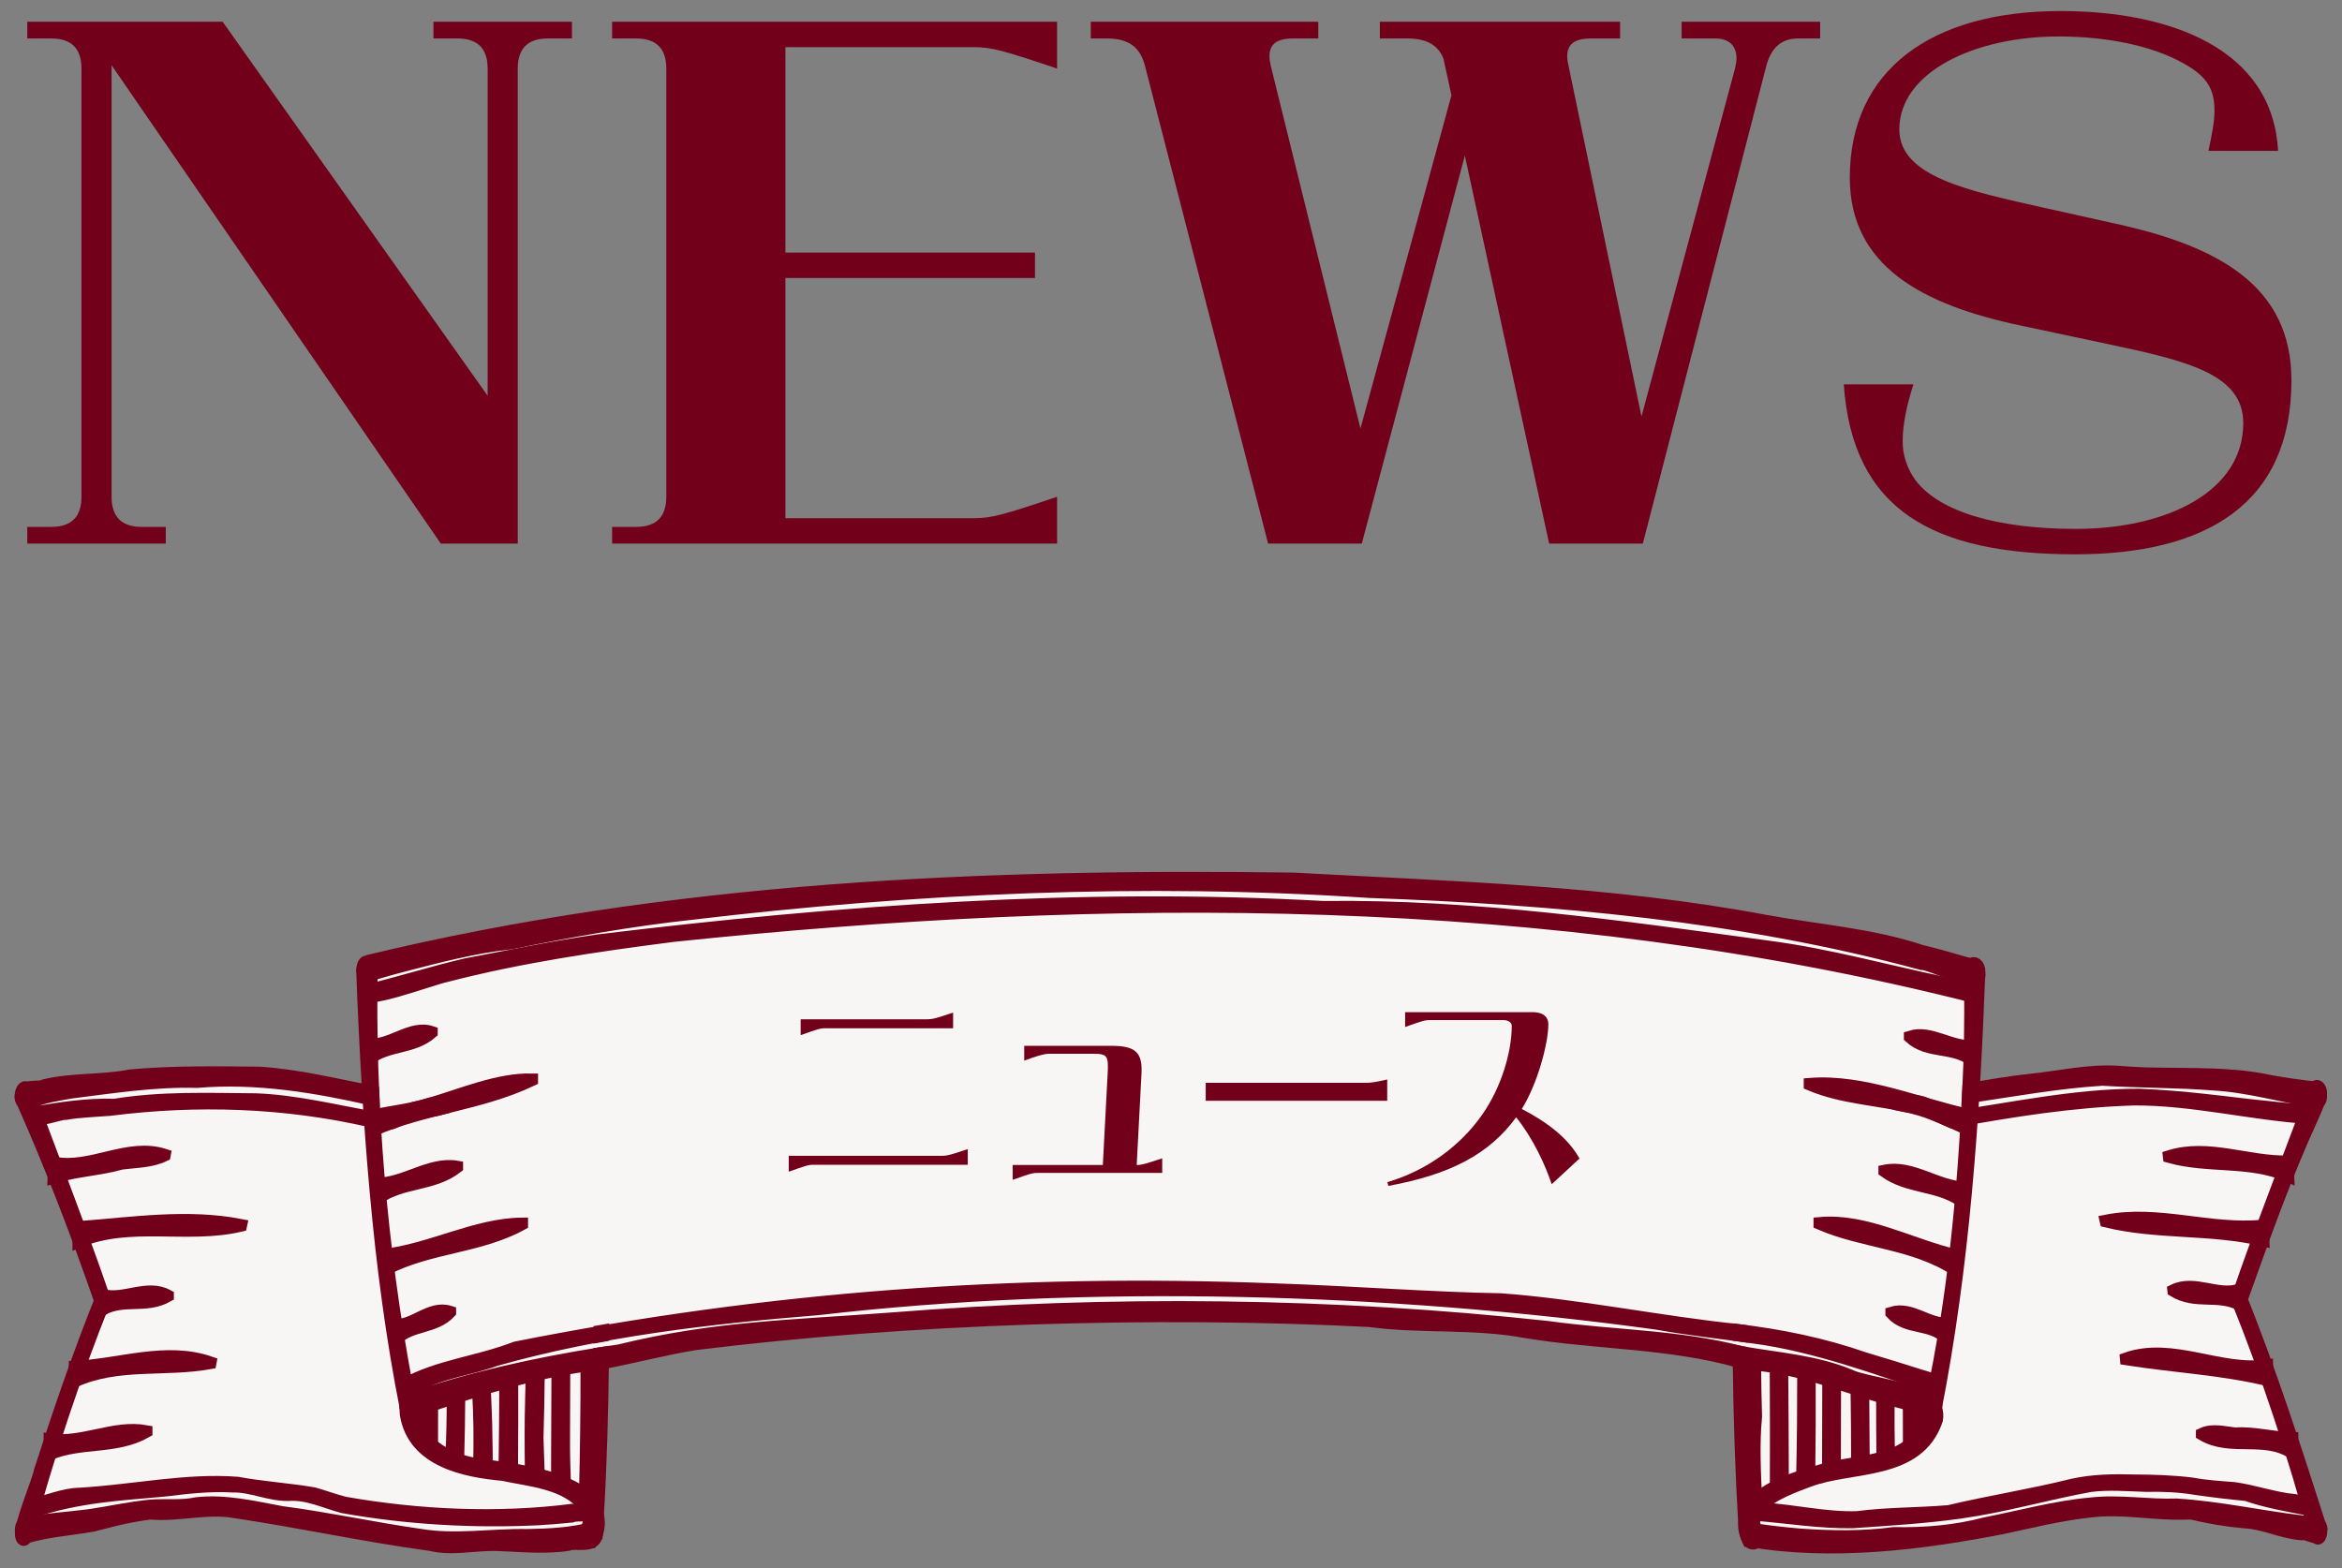 <svg width="112" height="75" viewBox="0 0 112 75" fill="none" xmlns="http://www.w3.org/2000/svg">
<rect x="0" y="0" width="112" height="75" fill="#808080" stroke="none"/>
<path d="M97.742 9.936L101.198 10.704C106.158 11.792 109.582 13.712 109.582 18.192C109.582 24.144 105.454 26.512 99.246 26.512C92.494 26.512 88.59 24.432 88.174 18.384H91.502C91.182 19.408 90.99 20.304 90.99 21.104C90.99 21.808 91.214 22.416 91.598 22.96C92.75 24.496 95.566 25.296 99.278 25.296C103.63 25.296 107.278 23.504 107.278 20.24C107.278 17.904 104.654 17.264 100.686 16.432L96.622 15.568C91.918 14.576 88.462 12.72 88.462 8.496C88.462 3.344 92.366 0.528 98.542 0.528C103.822 0.528 108.686 2.352 108.942 7.216H105.614C105.774 6.448 105.902 5.84 105.902 5.296C105.902 4.368 105.614 3.792 104.782 3.248C103.214 2.224 100.846 1.744 98.446 1.744C94.446 1.744 90.83 3.44 90.83 6.192C90.83 8.464 94.19 9.136 97.742 9.936Z" fill="#73001B"/>
<path d="M65.06 20.496L69.412 4.56L69.028 2.8C68.772 2.16 68.228 1.84 67.3 1.84H65.988V1.04H77.476V1.84H76.1C75.268 1.84 74.948 2.128 74.948 2.704C74.948 2.832 74.98 2.992 75.012 3.152L78.5 19.92L82.98 3.248C83.012 3.088 83.044 2.928 83.044 2.8C83.044 2.192 82.692 1.84 82.02 1.84H80.42V1.04H87.044V1.84H85.988C85.156 1.84 84.676 2.32 84.452 3.216L78.564 26H74.084L70.052 7.44L65.124 26H60.644L54.756 3.152C54.532 2.288 54.02 1.84 52.932 1.84H52.164V1.04H63.044V1.84H61.86C61.028 1.84 60.708 2.128 60.708 2.704C60.708 2.832 60.74 2.992 60.772 3.152L65.06 20.496Z" fill="#73001B"/>
<path d="M46.584 2.256H37.56V12.08H49.496V13.296H37.56V24.784H46.584C47.416 24.784 47.992 24.624 50.553 23.76V26H29.273V25.2H30.424C31.384 25.2 31.864 24.72 31.864 23.76V3.28C31.864 2.32 31.384 1.84 30.424 1.84H29.273V1.04H50.553V3.28C47.992 2.416 47.416 2.256 46.584 2.256Z" fill="#73001B"/>
<path d="M27.352 1.04V1.84H26.2C25.24 1.84 24.76 2.32 24.76 3.28V26H21.08L5.336 3.12V23.76C5.336 24.72 5.816 25.2 6.776 25.2H7.928V26H1.304V25.2H2.456C3.416 25.2 3.896 24.72 3.896 23.76V3.28C3.896 2.32 3.416 1.84 2.456 1.84H1.304V1.04H10.648L23.32 18.928V3.28C23.32 2.32 22.84 1.84 21.88 1.84H20.728V1.04H27.352Z" fill="#73001B"/>
<path d="M54.778 42.347C36.444 42.347 17.5 46.174 17.5 46.174V52.434L10.472 51.391L1.305 52.434L4.667 62.173L1.305 72.956L10.472 71.913L20.555 73.652L28.194 73.304C28.194 73.304 28.194 65.594 28.5 65.304C30.333 63.565 44.694 62.869 55.389 62.869C66.711 62.869 83.805 64.956 83.805 64.956V73.304C83.805 73.304 93.278 73.999 99.389 72.26C103.686 71.037 110.694 73.304 110.694 73.304L107.028 62.173L110.694 52.087L102.139 51.391L94.5 52.087V46.174C94.5 46.174 76.778 42.347 54.778 42.347Z" fill="#F8F6F4"/>
<path d="M1.148 73.551C2.23 73.216 3.348 73.153 4.442 72.957C5.113 72.786 5.795 72.599 6.475 72.485C6.708 72.445 6.958 72.401 7.194 72.378C8.562 72.494 9.907 72.07 11.27 72.317C14.383 72.78 17.47 73.458 20.59 73.879C21.597 74.129 22.649 73.868 23.663 73.879C24.523 73.903 25.427 73.996 26.3 73.956C26.593 73.942 26.887 73.923 27.168 73.876C27.509 73.722 28.436 74.062 28.529 73.405C28.548 73.212 28.472 73.065 28.364 73.086C27.334 73.361 26.268 73.413 25.212 73.431C23.493 73.4 21.767 73.711 20.05 73.415C17.865 73.104 15.65 72.618 13.476 72.335C12.123 72.086 10.769 71.754 9.393 71.91C8.685 72.065 7.934 71.969 7.208 72.023C6.218 72.114 5.238 72.342 4.252 72.483C3.332 72.606 2.048 72.681 1.13 72.882C0.961 72.903 0.968 73.599 1.148 73.551H1.148Z" fill="#73001B" stroke="#73001B" stroke-width="0.6"/>
<path d="M1.499 72.319C3.736 71.552 5.844 71.468 7.884 71.278C8.95 71.143 10.069 71.02 11.124 71.083C12.035 71.062 12.88 71.508 13.788 71.49C14.698 71.42 15.54 71.848 16.404 72.075C19.452 72.62 22.668 72.805 25.788 72.649C26.299 72.614 26.828 72.578 27.337 72.523C27.601 72.389 28.397 72.602 28.526 72.202C28.532 71.823 27.572 72.279 27.365 72.226C23.81 72.68 20.011 72.508 16.477 71.882C15.993 71.759 15.488 71.57 15.007 71.436C13.817 71.23 12.446 71.141 11.371 70.932C8.9 70.743 6.476 71.294 3.817 71.455C3.03 71.467 2.259 71.82 1.492 71.982C1.409 71.992 1.409 72.342 1.499 72.317V72.319Z" fill="#73001B" stroke="#73001B" stroke-width="0.6"/>
<path d="M1.039 52.603C2.446 55.755 3.703 59.051 4.841 62.323L4.852 62.088C3.761 64.795 2.81 67.585 1.915 70.368C1.856 70.802 0.831 73.123 1.051 73.563C1.112 73.689 1.205 73.652 1.248 73.486C2.278 69.65 3.543 65.852 5.011 62.184C4.333 60.192 3.432 57.784 2.717 55.884C2.261 54.672 1.758 53.337 1.301 52.121C1.179 51.789 0.899 52.297 1.039 52.603Z" fill="#73001B" stroke="#73001B" stroke-width="0.6"/>
<path d="M17.854 52.58C17.854 52.585 17.854 52.589 17.854 52.593C15.081 51.961 12.256 51.492 9.418 51.733C7.378 51.675 5.379 51.995 3.36 52.247C2.69 52.374 2.211 52.433 1.514 52.69C1.365 52.741 1.169 52.776 1.08 52.695H1.079C1.023 52.65 0.994 52.564 1.001 52.433C1.045 51.79 1.848 52.1 2.149 51.91C3.486 51.594 4.87 51.717 6.218 51.451C8.296 51.261 10.339 51.297 12.436 51.319C14.256 51.439 16.055 51.885 17.837 52.23C17.843 52.347 17.848 52.464 17.854 52.58H17.854Z" fill="#73001B" stroke="#73001B" stroke-width="0.6"/>
<path d="M20.562 52.799C20.872 52.852 21.179 52.893 21.483 52.924C20.739 53.123 20.507 53.228 19.738 53.013C20.013 52.954 20.288 52.88 20.562 52.799Z" fill="#73001B" stroke="#73001B" stroke-width="0.6"/>
<path d="M18.218 53.516C18.452 53.556 18.686 53.596 18.92 53.636C18.526 53.853 18.12 53.679 17.709 53.616C13.62 52.677 9.405 52.541 5.264 53.068C4.559 53.126 3.836 53.144 3.138 53.262C2.947 53.207 1.075 53.936 1.597 53.227C2.88 53.012 4.172 52.808 5.472 52.854C7.715 52.482 9.979 52.574 12.241 52.591C14.151 52.663 16.021 53.139 17.9 53.466C18.01 53.484 18.118 53.501 18.218 53.516Z" fill="#73001B" stroke="#73001B" stroke-width="0.6"/>
<path d="M28.825 64.712V64.722C28.823 64.877 28.821 65.034 28.819 65.19C28.79 67.619 28.724 70.052 28.579 72.477C28.563 72.747 28.546 73.017 28.528 73.287C28.526 73.322 28.523 73.357 28.521 73.392C28.519 73.418 28.517 73.444 28.515 73.47V73.471L28.442 73.563L28.353 73.674L28.291 73.752C28.261 73.753 28.235 73.743 28.211 73.721C28.211 73.721 28.211 73.721 28.21 73.721C28.21 73.721 28.207 73.719 28.206 73.718C28.088 73.616 28.169 73.3 28.181 73.133C28.208 72.896 28.233 72.66 28.257 72.424C28.271 72.3 28.283 72.176 28.294 72.051C28.301 71.991 28.307 71.932 28.311 71.872C28.336 71.625 28.358 71.377 28.38 71.129C28.548 69.161 28.616 67.193 28.658 65.22C28.662 65.062 28.664 64.904 28.668 64.746V64.736C28.72 64.727 28.773 64.719 28.825 64.712H28.825Z" fill="#73001B" stroke="#73001B" stroke-width="0.6"/>
<path d="M28.831 63.655C28.831 63.729 28.831 63.802 28.83 63.876C28.78 63.885 28.729 63.895 28.679 63.904C28.679 63.83 28.68 63.757 28.681 63.682C28.73 63.674 28.781 63.664 28.831 63.655Z" fill="#73001B" stroke="#73001B" stroke-width="0.6"/>
<path d="M2.392 69.529C3.888 68.918 5.56 69.293 6.991 68.472V68.463C5.446 68.178 3.936 69.085 2.388 68.859L2.392 69.529Z" fill="#73001B" stroke="#73001B" stroke-width="0.6"/>
<path d="M3.577 66.055C5.637 65.126 7.903 65.576 10.052 65.184L10.054 65.174C7.938 64.437 5.733 65.291 3.588 65.384L3.577 66.054V66.055Z" fill="#73001B" stroke="#73001B" stroke-width="0.6"/>
<path d="M4.886 62.627C5.908 62.052 6.968 62.573 8.014 61.982V61.972C7.038 61.44 5.937 62.222 4.918 61.956L4.886 62.626V62.627Z" fill="#73001B" stroke="#73001B" stroke-width="0.6"/>
<path d="M3.766 59.377C6.25 58.351 8.959 59.218 11.515 58.611L11.517 58.602C8.96 58.103 6.359 58.51 3.795 58.703L3.766 59.376V59.377Z" fill="#73001B" stroke="#73001B" stroke-width="0.6"/>
<path d="M2.578 56.299C3.647 55.981 4.741 55.941 5.818 55.639C6.493 55.55 7.221 55.565 7.861 55.253L7.863 55.243C6.109 54.678 4.364 55.958 2.606 55.626L2.578 56.299Z" fill="#73001B" stroke="#73001B" stroke-width="0.6"/>
<path d="M92.173 52.82C91.544 53.007 91.195 52.925 90.578 52.778C91.123 52.64 91.641 52.583 92.173 52.82Z" fill="#73001B" stroke="#73001B" stroke-width="0.6"/>
<path d="M110.876 52.711C109.083 52.43 107.556 51.95 105.823 51.854C104.066 51.717 102.301 51.738 100.54 51.629C98.4 51.761 96.25 52.153 94.122 52.469C94.128 52.35 94.134 52.23 94.14 52.111C95.098 51.934 96.11 51.762 97.078 51.661C98.493 51.515 99.898 51.176 101.331 51.277C103.759 51.49 106.206 51.198 108.604 51.723C109.299 51.847 110.011 51.949 110.708 52.025C111.014 51.949 111.067 52.631 110.876 52.711Z" fill="#73001B" stroke="#73001B" stroke-width="0.6"/>
<path d="M110.405 53.458C107.614 53.272 104.87 52.563 102.063 52.572C99.145 52.658 96.185 53.128 93.314 53.654C93.189 53.598 93.067 53.543 92.96 53.496C96.058 53.07 99.168 52.363 102.298 52.372C103.356 52.419 104.441 52.503 105.494 52.625C106.491 52.73 107.49 52.868 108.487 52.961C109.123 53.035 109.759 53.088 110.394 53.121C110.501 53.134 110.504 53.482 110.405 53.458Z" fill="#73001B" stroke="#73001B" stroke-width="0.6"/>
<path d="M110.964 73.032C109.847 69.54 108.573 65.578 107.139 62.028L107.15 62.263C108.221 59.275 109.267 56.287 110.582 53.429C110.853 52.834 111.078 52.258 110.933 52.066C110.859 51.915 110.745 51.913 110.692 52.062C109.466 55.403 108.128 58.74 106.978 62.126C108.456 65.787 109.705 69.609 110.748 73.428C110.847 73.802 111.078 73.386 110.963 73.033L110.964 73.032Z" fill="#73001B" stroke="#73001B" stroke-width="0.6"/>
<path d="M110.994 73.215C110.958 73.836 110.301 73.269 110.069 73.369C109.149 73.306 108.283 72.847 107.363 72.8C106.501 72.725 105.64 72.584 104.797 72.374C102.999 72.465 101.56 72.068 99.882 72.291C98.519 72.437 97.097 72.791 95.753 73.078C91.841 73.843 87.543 74.369 83.62 73.679C83.62 73.679 83.62 73.679 83.62 73.679C83.393 73.203 83.414 73.015 83.962 73.164C84.65 73.268 85.359 73.348 86.078 73.408C87.555 73.515 89.11 73.536 90.569 73.338C92.046 73.369 93.507 73.246 94.941 72.869C96.614 72.541 98.275 72.078 99.971 71.925C101.346 71.764 102.716 72.021 104.087 71.972C106.091 72.094 108.071 72.54 110.07 72.777C110.313 72.846 111.073 72.616 110.994 73.215Z" fill="#73001B" stroke="#73001B" stroke-width="0.6"/>
<path d="M110.497 72.213C110.466 72.207 110.436 72.201 110.405 72.195C109.391 72.001 108.395 71.829 107.415 71.49C106.608 71.414 105.798 71.315 104.994 71.2C104.21 71.066 103.427 71.039 102.635 71.054C101.75 71.028 100.849 70.947 99.967 71.06C97.906 71.434 95.863 72.034 93.787 72.327C92.073 72.571 90.321 72.674 88.597 72.793C87.037 72.82 85.487 72.559 83.936 72.435C83.865 72.429 83.795 72.424 83.725 72.419C83.671 72.415 83.617 72.412 83.563 72.408C83.555 72.397 83.547 72.387 83.54 72.376C83.376 72.135 83.499 72.079 83.691 72.085H83.695C83.824 72.09 83.984 72.122 84.109 72.144C84.154 72.153 84.195 72.159 84.228 72.163C85.73 72.231 87.291 72.632 88.832 72.574C90.28 72.383 91.74 72.413 93.191 72.288C95.148 71.826 97.148 71.512 99.1 71.026C100.066 70.809 101.063 70.794 102.046 70.822C102.959 70.824 103.923 70.856 104.833 70.969C105.499 71.096 106.174 71.132 106.849 71.187C107.813 71.321 108.746 71.665 109.719 71.759C109.761 71.788 110.066 71.779 110.3 71.83C110.52 71.878 110.678 71.978 110.497 72.213Z" fill="#73001B" stroke="#73001B" stroke-width="0.6"/>
<path d="M83.297 63.879L83.15 63.858C83.15 63.782 83.149 63.707 83.149 63.632C83.198 63.638 83.246 63.644 83.296 63.651C83.296 63.727 83.296 63.803 83.297 63.879Z" fill="#73001B" stroke="#73001B" stroke-width="0.6"/>
<path d="M83.732 73.698C83.703 73.709 83.668 73.704 83.623 73.679H83.621C83.621 73.679 83.62 73.679 83.62 73.679C83.606 73.649 83.593 73.619 83.579 73.589C83.575 73.579 83.571 73.569 83.567 73.559C83.567 73.557 83.564 73.554 83.563 73.551C83.56 73.544 83.558 73.537 83.555 73.529C83.548 73.513 83.542 73.496 83.535 73.478C83.523 73.442 83.511 73.405 83.5 73.368C83.496 73.354 83.492 73.34 83.487 73.326C83.486 73.325 83.486 73.323 83.485 73.322C83.481 73.305 83.475 73.287 83.47 73.27L83.462 73.232L83.44 73.125V73.124C83.437 73.078 83.434 73.032 83.431 72.986C83.277 70.368 83.194 67.745 83.163 65.122C83.161 64.969 83.159 64.814 83.157 64.66C83.207 64.67 83.257 64.68 83.307 64.689C83.309 64.843 83.312 64.997 83.315 65.151C83.358 67.461 83.465 69.779 83.691 72.085C83.691 72.087 83.691 72.089 83.691 72.091C83.702 72.2 83.713 72.31 83.725 72.419C83.749 72.655 83.774 72.891 83.8 73.127C83.801 73.131 83.801 73.135 83.802 73.138C83.838 73.296 83.861 73.651 83.732 73.698Z" fill="#73001B" stroke="#73001B" stroke-width="0.6"/>
<path d="M109.386 55.564C107.502 55.606 105.602 54.726 103.735 55.313L103.736 55.322C105.608 55.851 107.591 55.445 109.414 56.236L109.386 55.564Z" fill="#73001B" stroke="#73001B" stroke-width="0.6"/>
<path d="M108.195 58.637C105.698 58.884 103.203 57.9 100.712 58.397L100.714 58.406C103.191 59.011 105.755 58.718 108.225 59.31L108.195 58.637Z" fill="#73001B" stroke="#73001B" stroke-width="0.6"/>
<path d="M107.063 61.708C106.037 62.023 104.95 61.239 103.949 61.721L103.95 61.731C105 62.372 106.052 61.851 107.095 62.379L107.063 61.708Z" fill="#73001B" stroke="#73001B" stroke-width="0.6"/>
<path d="M108.404 65.318C106.173 65.64 103.89 64.21 101.68 64.986L101.681 64.996C103.924 65.351 106.194 65.46 108.415 65.988L108.404 65.318Z" fill="#73001B" stroke="#73001B" stroke-width="0.6"/>
<path d="M109.607 68.797C108.707 68.783 107.794 68.509 106.892 68.574C106.377 68.523 105.809 68.355 105.313 68.588V68.598C106.68 69.408 108.246 68.612 109.603 69.467L109.608 68.797H109.607Z" fill="#73001B" stroke="#73001B" stroke-width="0.6"/>
<path d="M92.57 67.309C92.57 67.309 92.57 67.309 92.57 67.31C92.569 67.315 92.566 67.32 92.563 67.326C92.534 67.504 92.457 67.674 92.372 67.632C92.343 67.618 92.313 67.603 92.283 67.59C92.201 67.55 92.118 67.512 92.034 67.476C91.706 67.334 91.367 67.211 91.03 67.095C89.171 66.638 87.447 65.926 85.593 65.514C84.843 65.322 84.068 65.288 83.315 65.15C83.263 65.141 83.213 65.132 83.162 65.122C79.819 64.183 76.426 64.263 72.99 63.705C70.467 63.232 68.014 63.507 65.475 63.168C55.165 62.643 43.389 63.012 33.234 64.277C31.762 64.518 30.282 64.908 28.819 65.189C28.765 65.2 28.711 65.21 28.657 65.219C28.641 65.223 28.625 65.226 28.609 65.229C25.815 65.533 22.95 66.431 20.353 67.301C20.22 67.348 20.088 67.404 19.959 67.462C19.869 67.501 19.781 67.54 19.695 67.576C19.664 67.589 19.634 67.601 19.605 67.612C19.544 67.645 19.466 67.519 19.426 67.396C19.425 67.396 19.425 67.395 19.425 67.395L19.415 67.362C19.404 67.318 19.397 67.278 19.398 67.247V67.246C19.398 67.246 19.398 67.246 19.398 67.245C19.421 67.009 19.382 66.979 19.567 66.924C19.574 66.921 19.582 66.918 19.591 66.916C22.48 65.926 25.587 65.24 28.667 64.745C28.72 64.737 28.772 64.729 28.825 64.721C29.093 64.678 29.361 64.637 29.628 64.597C34.178 63.481 37.784 63.441 42.674 63.071C53.136 62.239 63.709 62.36 74.021 63.481C77.152 63.919 80.242 63.888 83.307 64.689C85.067 64.995 86.836 65.111 88.51 65.81C89.003 66.077 91.625 66.435 92.385 66.945C92.508 67.027 92.582 67.114 92.59 67.205C92.594 67.239 92.588 67.274 92.57 67.309Z" fill="#73001B" stroke="#73001B" stroke-width="0.6"/>
<path d="M92.712 66.277C92.676 66.46 92.607 66.416 92.503 66.377C89.822 65.46 86.733 64.33 83.842 63.956C82.298 63.732 80.751 63.573 79.212 63.293C66.458 61.536 51.959 61.113 39.117 62.603C33.939 63.024 28.728 63.617 23.719 65.033C22.482 65.493 21.123 65.614 19.969 66.273C19.772 66.37 19.593 66.477 19.391 66.553C19.314 66.593 19.24 66.251 19.327 66.225C21.037 65.301 22.77 65.186 24.662 64.462C36.71 62.067 48.522 61.205 60.912 61.679C64.433 61.794 68.671 62.109 71.743 62.154C75.331 62.404 79.512 63.261 83.061 63.621C85.136 63.866 87.178 64.28 89.166 64.975C90.06 65.245 90.978 65.519 91.863 65.806C92.139 65.882 92.412 65.977 92.678 66.087C92.714 66.101 92.729 66.187 92.712 66.277Z" fill="#73001B" stroke="#73001B" stroke-width="0.6"/>
<path d="M94.643 46.494C94.383 53.504 93.894 60.561 92.548 67.426C92.488 67.759 92.314 67.803 92.283 67.591C92.261 67.382 92.354 67.138 92.389 66.926C93.437 62.071 93.902 57.084 94.14 52.111C94.224 50.501 94.244 48.888 94.231 47.275C94.26 46.914 94.152 46.476 94.27 46.145C94.386 45.976 94.66 46.129 94.643 46.494Z" fill="#73001B" stroke="#73001B" stroke-width="0.6"/>
<path d="M17.545 45.986C32.137 42.462 47.002 41.83 61.864 42.035C69.351 42.446 77.034 42.658 84.475 44.064C86.938 44.511 89.484 44.695 91.882 45.489C92.735 45.688 93.586 45.962 94.433 46.189C94.55 46.22 94.646 46.404 94.644 46.593C94.813 47.338 92.179 46.023 91.892 46.093C83.294 43.76 74.317 42.962 65.485 42.648C54.66 41.927 43.792 42.417 33.038 43.697C30.155 44.01 27.286 44.522 24.429 45.108C22.707 45.285 20.917 45.754 19.164 46.213C18.604 46.356 18.025 46.538 17.553 46.668C17.291 46.764 17.257 46.054 17.545 45.985V45.986Z" fill="#73001B" stroke="#73001B" stroke-width="0.6"/>
<path d="M94.411 47.675C74.035 42.508 52.898 42.581 32.181 44.752C28.524 45.224 24.917 45.745 21.321 46.677C20.792 46.771 16.885 48.227 17.564 47.381C19.113 47.004 20.692 46.508 22.247 46.141C24.37 45.742 26.486 45.287 28.62 44.988C40.119 43.596 51.711 42.745 63.287 43.393C70.373 43.299 77.522 44.328 84.572 45.29C87.457 45.668 90.271 46.464 93.153 47.059C93.576 47.132 94.004 47.197 94.417 47.332C94.548 47.364 94.549 47.726 94.411 47.675Z" fill="#73001B" stroke="#73001B" stroke-width="0.6"/>
<path d="M19.695 67.574C19.656 67.836 19.457 67.691 19.422 67.371C18.749 63.978 18.297 60.516 17.983 57.045C17.823 55.294 17.695 53.529 17.591 51.771C17.486 50.016 17.402 48.255 17.337 46.495C17.316 46.331 17.414 46.116 17.531 46.079C17.952 45.989 17.684 47.057 17.747 47.334C17.701 54.129 18.36 60.944 19.695 67.574Z" fill="#73001B" stroke="#73001B" stroke-width="0.6"/>
<path d="M93.16 63.311L93.053 63.975C92.317 63.245 91.187 63.595 90.465 62.804V62.795C91.409 62.503 92.227 63.393 93.16 63.311Z" fill="#73001B" stroke="#73001B" stroke-width="0.6"/>
<path d="M93.598 60.064L93.516 60.733C91.526 59.428 89.127 59.431 87.027 58.52V58.51C89.223 58.307 91.427 59.568 93.511 60.044C93.541 60.052 93.569 60.058 93.598 60.064Z" fill="#73001B" stroke="#73001B" stroke-width="0.6"/>
<path d="M93.934 56.81L93.874 57.483C93.844 57.46 93.814 57.439 93.784 57.419C92.65 56.636 91.257 56.83 90.131 56.016V56.006C91.422 55.734 92.65 56.778 93.934 56.81Z" fill="#73001B" stroke="#73001B" stroke-width="0.6"/>
<path d="M94.188 53.351C94.183 53.437 94.153 53.934 94.147 54.031C93.275 53.634 92.375 53.186 91.456 52.969C89.82 52.554 88.145 52.534 86.559 51.864V51.854C89.116 51.661 91.691 52.798 94.188 53.351Z" fill="#73001B" stroke="#73001B" stroke-width="0.6"/>
<path d="M94.346 50.036L94.32 50.716C93.42 49.997 92.221 50.396 91.348 49.604V49.594C92.33 49.278 93.343 50.144 94.346 50.036Z" fill="#73001B" stroke="#73001B" stroke-width="0.6"/>
<path d="M18.832 63.382C19.774 63.474 20.553 62.445 21.511 62.75V62.76C20.783 63.531 19.68 63.328 18.939 64.046L18.832 63.382Z" fill="#73001B" stroke="#73001B" stroke-width="0.6"/>
<path d="M18.377 60.029C20.541 59.795 22.754 58.559 24.952 58.536V58.545C22.903 59.669 20.517 59.622 18.459 60.699L18.377 60.029Z" fill="#73001B" stroke="#73001B" stroke-width="0.6"/>
<path d="M18.029 56.621C19.322 56.639 20.555 55.592 21.845 55.813V55.823C20.7 56.706 19.258 56.482 18.089 57.294L18.029 56.621Z" fill="#73001B" stroke="#73001B" stroke-width="0.6"/>
<path d="M25.43 51.642V51.651C22.929 52.836 20.326 52.965 17.835 54.054C17.825 53.885 17.804 53.54 17.793 53.374C18.718 53.177 19.672 53.08 20.562 52.8C22.14 52.339 23.812 51.609 25.43 51.642Z" fill="#73001B" stroke="#73001B" stroke-width="0.6"/>
<path d="M20.633 49.371V49.381C19.752 50.154 18.566 49.935 17.657 50.637L17.632 49.957C18.646 50.082 19.642 49.038 20.633 49.371Z" fill="#73001B" stroke="#73001B" stroke-width="0.6"/>
<path d="M20.353 67.302C20.345 67.305 20.337 67.308 20.329 67.311C20.326 67.793 20.323 68.274 20.32 68.756C20.416 68.881 20.527 68.995 20.649 69.102C20.651 68.47 20.651 67.837 20.651 67.203C20.551 67.236 20.451 67.269 20.352 67.302L20.353 67.302Z" fill="#73001B" stroke="#73001B" stroke-width="0.6"/>
<path d="M21.663 66.87C21.663 67.811 21.646 68.749 21.597 69.689C21.697 69.733 21.798 69.773 21.898 69.81C21.899 69.78 21.9 69.749 21.901 69.719C21.927 68.739 21.943 67.759 21.951 66.778C21.855 66.809 21.759 66.84 21.663 66.871V66.87Z" fill="#73001B" stroke="#73001B" stroke-width="0.6"/>
<path d="M23.249 68.773C23.244 67.982 23.203 67.192 23.171 66.403C23.07 66.433 22.969 66.463 22.869 66.493C22.951 67.679 22.956 68.867 22.93 70.056C23.04 70.073 23.152 70.089 23.263 70.105C23.265 69.66 23.263 69.215 23.25 68.774L23.249 68.773Z" fill="#73001B" stroke="#73001B" stroke-width="0.6"/>
<path d="M24.475 69.706C24.485 68.482 24.486 67.258 24.483 66.034C24.381 66.061 24.28 66.088 24.178 66.116C24.174 67.488 24.162 68.859 24.142 70.231C24.254 70.248 24.366 70.265 24.478 70.283C24.477 70.09 24.476 69.898 24.474 69.706H24.475Z" fill="#73001B" stroke="#73001B" stroke-width="0.6"/>
<path d="M25.691 68.773C25.721 67.757 25.74 66.739 25.752 65.721C25.649 65.745 25.544 65.767 25.441 65.792C25.433 66.164 25.424 66.536 25.413 66.908C25.377 68.09 25.387 69.272 25.401 70.452C25.518 70.477 25.634 70.505 25.75 70.533C25.731 69.946 25.709 69.359 25.691 68.773Z" fill="#73001B" stroke="#73001B" stroke-width="0.6"/>
<path d="M26.96 68.774C26.968 67.674 26.972 66.573 26.973 65.471C26.873 65.489 26.773 65.508 26.673 65.528C26.669 66.925 26.663 68.321 26.655 69.707C26.653 70.073 26.655 70.44 26.655 70.808C26.771 70.85 26.887 70.895 27 70.944C26.975 70.217 26.955 69.493 26.96 68.774H26.96Z" fill="#73001B" stroke="#73001B" stroke-width="0.6"/>
<path d="M27.988 71.503C28.11 71.611 28.219 71.736 28.311 71.872C28.33 71.678 28.348 71.484 28.365 71.291C28.375 70.446 28.379 69.603 28.35 68.774C28.359 67.603 28.357 66.432 28.35 65.261C28.254 65.272 28.159 65.283 28.062 65.296C28.064 67.365 28.039 69.435 27.988 71.503Z" fill="#73001B" stroke="#73001B" stroke-width="0.6"/>
<path d="M28.53 73.366C28.528 73.375 28.524 73.383 28.521 73.392C28.5 73.445 28.475 73.499 28.447 73.552C28.446 73.556 28.444 73.559 28.442 73.563C28.419 73.612 28.388 73.649 28.353 73.674C28.309 73.706 28.258 73.72 28.206 73.717C28.028 73.712 27.849 73.526 27.95 73.299C27.98 73.256 28.008 73.212 28.033 73.166C28.159 72.943 28.225 72.696 28.165 72.444C28.158 72.412 28.148 72.379 28.136 72.347C28.09 72.26 28.039 72.179 27.984 72.102C27.142 70.919 25.309 70.803 24.04 70.527C22.278 70.365 19.789 69.898 19.421 67.655C19.407 67.544 19.406 67.446 19.415 67.362C19.415 67.356 19.416 67.349 19.417 67.342C19.438 67.169 19.502 67.053 19.579 66.989C19.794 66.806 20.118 67 19.972 67.379C19.967 67.407 19.963 67.435 19.959 67.462C19.751 68.943 21.476 69.801 22.633 70.01C24.324 70.283 26.116 70.387 27.656 71.266C27.914 71.408 28.142 71.621 28.311 71.872C28.353 71.934 28.39 71.997 28.425 72.063C28.455 72.123 28.483 72.184 28.507 72.246C28.537 72.321 28.56 72.399 28.579 72.477C28.648 72.765 28.64 73.072 28.53 73.366Z" fill="#73001B" stroke="#73001B" stroke-width="0.6"/>
<path d="M83.968 71.757C83.912 70.423 83.837 69.091 83.966 67.752C83.94 66.915 83.925 66.079 83.918 65.244C83.814 65.23 83.71 65.216 83.607 65.2C83.614 65.742 83.632 66.283 83.672 66.822C83.708 68.064 83.536 69.298 83.593 70.541C83.635 71.024 83.664 71.508 83.682 71.992C83.684 72.023 83.687 72.055 83.691 72.086H83.695C83.772 71.969 83.864 71.86 83.968 71.757Z" fill="#73001B" stroke="#73001B" stroke-width="0.6"/>
<path d="M84.932 65.382C84.944 67.286 84.948 69.19 84.94 71.093C85.041 71.043 85.143 70.996 85.247 70.95C85.244 69.111 85.231 67.272 85.217 65.432C85.123 65.413 85.027 65.396 84.932 65.381V65.382Z" fill="#73001B" stroke="#73001B" stroke-width="0.6"/>
<path d="M86.197 70.6C86.305 70.565 86.41 70.533 86.512 70.502C86.533 68.919 86.536 67.334 86.531 65.749C86.436 65.723 86.343 65.697 86.248 65.673C86.249 67.316 86.234 68.958 86.197 70.599V70.6Z" fill="#73001B" stroke="#73001B" stroke-width="0.6"/>
<path d="M87.445 66.016C87.442 67.42 87.439 68.829 87.435 70.236C87.533 70.212 87.633 70.189 87.735 70.168C87.737 68.816 87.737 67.462 87.743 66.108C87.643 66.077 87.543 66.046 87.444 66.015L87.445 66.016Z" fill="#73001B" stroke="#73001B" stroke-width="0.6"/>
<path d="M88.799 66.445C88.816 67.622 88.825 68.799 88.825 69.977C88.921 69.961 89.018 69.944 89.114 69.927C89.108 68.798 89.099 67.668 89.091 66.538C88.994 66.507 88.896 66.476 88.799 66.445Z" fill="#73001B" stroke="#73001B" stroke-width="0.6"/>
<path d="M90.305 66.903C90.209 66.877 90.115 66.85 90.02 66.822C90.02 67.788 90.026 68.754 90.036 69.72C90.132 69.693 90.226 69.663 90.318 69.632C90.302 68.723 90.299 67.813 90.304 66.904L90.305 66.903Z" fill="#73001B" stroke="#73001B" stroke-width="0.6"/>
<path d="M91.613 67.307C91.509 67.267 91.404 67.228 91.298 67.19C91.299 67.832 91.302 68.474 91.303 69.115C91.406 69.034 91.503 68.943 91.593 68.844C91.613 68.332 91.617 67.819 91.613 67.307Z" fill="#73001B" stroke="#73001B" stroke-width="0.6"/>
<path d="M92.617 67.905C91.726 70.558 88.541 70.051 86.501 70.823C85.917 71.047 84.636 71.478 84.109 72.144C84.036 72.237 83.977 72.334 83.936 72.435C83.849 72.657 83.847 72.899 83.973 73.165C83.998 73.219 84.028 73.273 84.064 73.329C84.183 73.481 84.124 73.651 84.011 73.743C83.895 73.838 83.722 73.851 83.621 73.679C83.621 73.679 83.62 73.679 83.62 73.679C83.605 73.648 83.592 73.618 83.579 73.589C83.571 73.569 83.563 73.55 83.555 73.529C83.548 73.512 83.542 73.496 83.535 73.478C83.527 73.455 83.519 73.431 83.511 73.409C83.508 73.4 83.506 73.39 83.503 73.382C83.497 73.363 83.491 73.345 83.487 73.326C83.486 73.325 83.486 73.323 83.485 73.322C83.477 73.292 83.469 73.262 83.462 73.232L83.44 73.125V73.124C83.437 73.078 83.434 73.032 83.431 72.986C83.426 72.766 83.466 72.563 83.541 72.377C83.581 72.277 83.631 72.181 83.691 72.091C83.691 72.088 83.693 72.087 83.695 72.085C84.368 71.063 86.167 70.604 87.12 70.326C88.81 69.787 91.525 70.084 92.124 67.835C92.141 67.667 92.054 67.61 92.034 67.478C92.004 67.271 92.179 67.139 92.339 67.15C92.433 67.156 92.521 67.211 92.563 67.326C92.563 67.326 92.565 67.332 92.566 67.334C92.643 67.527 92.647 67.739 92.617 67.905Z" fill="#73001B" stroke="#73001B" stroke-width="0.6"/>
<path d="M73.286 48.41C73.916 48.41 74.046 48.75 74.046 48.98C74.046 49.91 73.526 51.84 72.776 53.04C74.046 53.7 74.996 54.45 75.536 55.41L74.206 56.64C73.896 55.7 73.286 54.4 72.506 53.44C71.216 55.2 69.376 56.17 66.396 56.72L66.346 56.54C68.226 55.99 69.836 54.81 70.876 53.32C71.776 52.04 72.296 50.36 72.296 49.05C72.296 48.94 72.156 48.79 71.916 48.79H68.376C68.116 48.79 67.986 48.84 67.196 49.12V48.41H73.286Z" fill="#73001B"/>
<path d="M57.66 52.65V51.79H65.34C65.52 51.79 65.73 51.77 66.34 51.63V52.65H57.66Z" fill="#73001B"/>
<path d="M48.43 56.43V55.72H52.74L52.97 51.36C53.02 50.48 52.95 50.4 52.26 50.4H50.16C49.93 50.4 49.54 50.52 48.98 50.73V50.02H53.15C54.28 50.02 54.64 50.32 54.59 51.33L54.36 55.72C54.61 55.72 54.8 55.66 55.58 55.4V56.1H49.61C49.35 56.1 49.22 56.15 48.43 56.43Z" fill="#73001B"/>
<path d="M38.29 49.51V48.75H44.34C44.6 48.75 44.78 48.7 45.58 48.43V49.18H39.47C39.21 49.18 39.08 49.23 38.29 49.51ZM37.72 56.04V55.28H45.04C45.3 55.28 45.48 55.23 46.28 54.96V55.71H38.9C38.64 55.71 38.51 55.76 37.72 56.04Z" fill="#73001B"/>
</svg>
